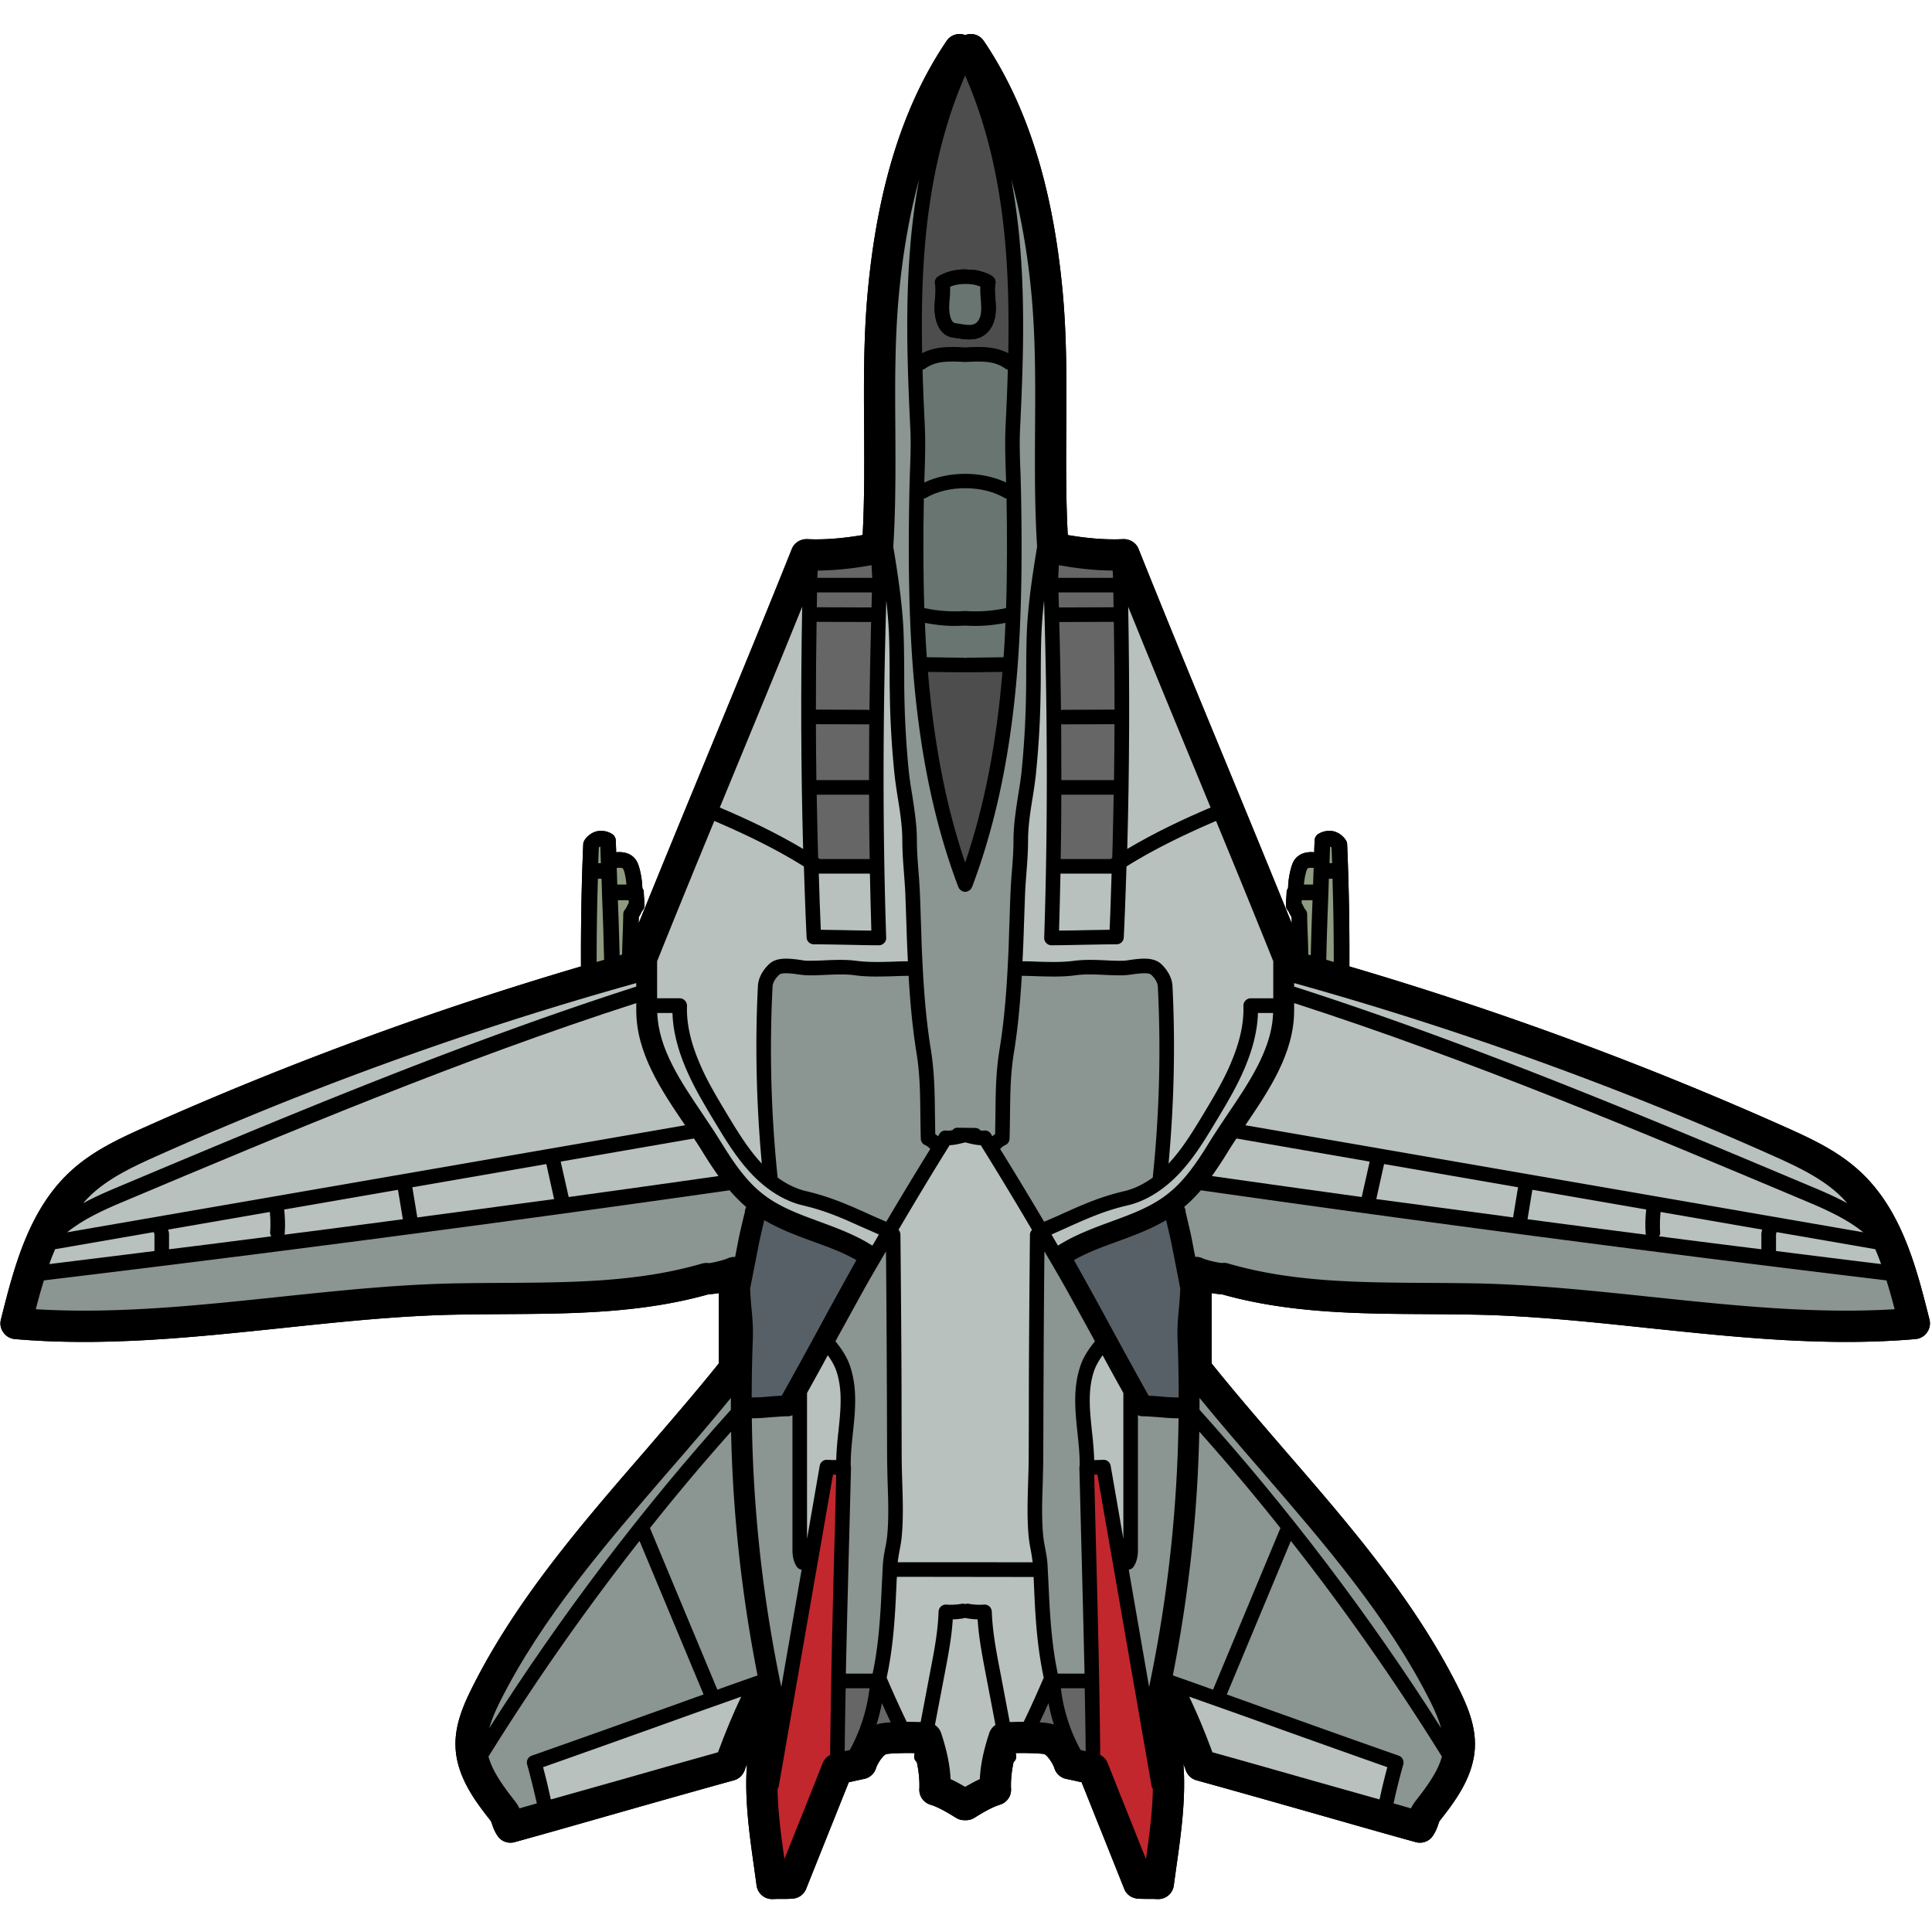 <?xml version="1.0" encoding="UTF-8"?>
<svg data-bbox="0.082 6.607 374.521 362.007" height="500" viewBox="0 0 375 375" width="500" xmlns="http://www.w3.org/2000/svg" data-type="ugc">
    <g>
        <defs>
            <clipPath id="2c014044-35b6-43d2-bb4b-2d0fb5a9a52b">
                <path d="M0 6.328h375v362.25H0Zm0 0"/>
            </clipPath>
        </defs>
        <g clip-path="url(#2c014044-35b6-43d2-bb4b-2d0fb5a9a52b)">
            <path d="M360.79 227.16c-4.11-3.719-8.938-6.023-14.376-8.445-27.332-12.215-55.726-22.66-84.496-31.13a499.725 499.725 0 0 0-.438-23.718c0-.281-.109-.535-.246-.781-.609-.914-1.5-1.535-2.449-1.742a4.044 4.044 0 0 0-2.926.547 1.564 1.564 0 0 0-.695 1.234c-.023.766-.062 1.535-.074 2.3-.363-.034-.754-.058-1.156 0-.926.087-1.73.454-2.305 1.036-.586.586-.84 1.332-1.024 1.976a15.908 15.908 0 0 0-.585 3.95c-.172.242-.293.5-.293.804 0 .391-.036.793-.063 1.168-.035.453-.059.891-.07 1.356 0 .426.156.828.46 1.11.075.132.16.304.235.472.145.258.266.5.414.719 0 .402.012.816.035 1.246-4.425-10.946-8.996-22.012-13.445-32.813-5.414-13.125-11.023-26.703-16.3-39.902-.477-1.195-1.696-1.938-2.962-1.902-3.793.183-7.574-.254-10.777-.793-.367-6.79-.332-13.7-.293-20.391.059-8.836.133-17.965-.719-27.02-1.902-20.222-6.902-36.09-15.289-48.496a3.014 3.014 0 0 0-3.598-1.133c-1.292-.5-2.816-.074-3.62 1.133-8.387 12.407-13.387 28.274-15.286 48.496-.855 9.055-.781 18.184-.722 27.02.039 6.691.074 13.602-.29 20.39-3.207.54-7.011.977-10.777.794-1.293-.036-2.488.707-2.965 1.902-5.277 13.2-10.886 26.777-16.3 39.902-4.45 10.801-9.02 21.867-13.446 32.813.024-.43.035-.844.035-1.246.149-.22.27-.461.418-.72.07-.167.157-.339.23-.472a1.49 1.49 0 0 0 .462-1.11 25.577 25.577 0 0 0-.07-1.355c-.028-.375-.063-.777-.063-1.168 0-.304-.121-.562-.281-.804a16.488 16.488 0 0 0-.598-3.95c-.18-.644-.437-1.39-1.023-1.976-.57-.582-1.375-.95-2.305-1.035-.402-.059-.793-.035-1.156 0-.012-.766-.051-1.535-.075-2.301a1.564 1.564 0 0 0-.695-1.234 4.044 4.044 0 0 0-2.926-.547c-.949.207-1.84.828-2.449 1.742-.133.246-.246.5-.246.781-.34 7.86-.473 15.832-.437 23.719C84 196.055 55.605 206.5 28.273 218.715c-5.437 2.422-10.265 4.726-14.375 8.445-8.351 7.543-11.203 18.942-13.726 28.985a2.962 2.962 0 0 0 .488 2.484 3.02 3.02 0 0 0 2.195 1.281c17.336 1.512 34.805-.355 51.727-2.12 10.996-1.161 22.36-2.38 33.523-2.61 3.207-.063 6.45-.086 9.657-.11 13.129-.074 26.687-.16 39.77-3.851a16.41 16.41 0 0 0 1.988-.23v13.648c-4.586 5.718-9.547 11.433-14.313 16.98-12.352 14.246-25.117 29.008-33.602 46.02-1.78 3.558-3.402 7.449-3.18 11.64.305 5.79 4.009 10.555 6.727 14.028.172.207.207.332.356.757.183.56.437 1.317 1.047 2.243.707 1.097 2.062 1.597 3.328 1.254 7.11-1.961 14.215-4.008 21.336-6.032a3323.581 3323.581 0 0 1 21.25-5.984c.949-.258 1.695-.965 2.047-1.89.16-.45.316-.876.476-1.317-.523 6.777.477 13.726 1.375 20.113.16 1.192.332 2.363.488 3.531a3.036 3.036 0 0 0 3.012 2.633h.27c.5-.035 1.047-.035 1.61-.035.753.012 1.523 0 2.179-.062a3.034 3.034 0 0 0 2.55-1.899c1.438-3.597 2.95-7.387 4.45-11.14 1.304-3.22 2.57-6.438 3.828-9.543.242-.063.476-.098.742-.16.77-.184 1.54-.34 2.23-.489a3.035 3.035 0 0 0 2.305-2.082c.367-1.11 1.39-2.437 1.856-2.668.207-.125.875-.16 1.156-.172 1.5-.086 2.988-.133 4.46-.086.028.012.028.063.028.086l-.062.352c-.11.512.12 1.012.488 1.316.402 1.914.559 3.621.488 5.192a3.024 3.024 0 0 0 2.133 3.062c1.805.535 4.18 2.059 4.973 2.547.574.352 1.195.5 1.804.461.61.039 1.208-.11 1.782-.461.793-.488 3.168-2.012 4.972-2.547a3.024 3.024 0 0 0 2.133-3.062c-.07-1.57.086-3.278.488-5.192.368-.304.598-.804.489-1.316l-.063-.352c0-.023 0-.074.028-.086 1.472-.047 2.96 0 4.472.086.27.012.938.047 1.145.157.465.246 1.488 1.574 1.855 2.683a3.035 3.035 0 0 0 2.305 2.082c.695.149 1.46.305 2.23.488.266.063.5.098.743.16 1.257 3.106 2.523 6.325 3.828 9.544 1.5 3.753 3.011 7.543 4.449 11.14.402 1.059 1.39 1.79 2.55 1.899.657.062 1.427.062 2.18.062.563 0 1.11 0 1.61.035h.27a3.036 3.036 0 0 0 3.011-2.633c.156-1.168.328-2.34.488-3.53.903-6.387 1.899-13.337 1.375-20.114.16.441.317.867.477 1.316.355.926 1.098 1.633 2.047 1.891 7.086 1.96 14.168 3.973 21.25 5.984 7.12 2.024 14.226 4.07 21.336 6.032 1.265.343 2.62-.157 3.328-1.254.61-.926.863-1.684 1.047-2.243.148-.425.183-.55.355-.757 2.719-3.473 6.426-8.239 6.73-14.028.22-4.191-1.402-8.082-3.183-11.64-8.484-17.012-21.25-31.774-33.598-46.02-4.77-5.547-9.73-11.262-14.312-16.98v-13.649c.707.121 1.398.207 1.984.23 13.082 3.692 26.64 3.778 39.77 3.852 3.207.024 6.449.047 9.656.11 11.164.23 22.527 1.449 33.523 2.61 16.922 1.765 34.395 3.632 51.715 2.12a3.022 3.022 0 0 0 2.207-1.281 3.004 3.004 0 0 0 .489-2.484c-2.524-10.043-5.375-21.442-13.727-28.985" fill="#000000"/>
            <path d="M29.98 242.82v-3.289c-.027-.023-.074-.207-.136-.379l-19.14 3.317c-.403.937-.79 1.886-1.134 2.886a5815.31 5815.31 0 0 0 20.41-2.535Zm22.454-3.656a23.48 23.48 0 0 0-.059-3.922l-19.738 3.422c.11.344.172.649.172.867v2.95c6.605-.805 13.214-1.657 19.847-2.512-.136-.23-.246-.5-.222-.805Zm25.761-2.512-.949-5.714-22.078 3.828c.156 1.535.219 3.082.098 4.617 0 .11-.04.183-.063.27 7.668-.989 15.324-1.962 22.992-3Zm29.356-3.91-1.512-6.8-26.004 4.507.965 5.852c8.863-1.184 17.715-2.363 26.55-3.559Zm9.082-65.207a177.129 177.129 0 0 1-.11-3.219c-.07.028-.195.075-.293.184-.058 1.012-.058 2.023-.109 3.035Zm-.828 19.184c.476-.145.965-.293 1.453-.426-.086-4.23-.246-8.52-.403-12.652-.039-1.036-.062-2.07-.097-3.082h-.707a506.682 506.682 0 0 0-.246 16.16Zm4.011-15.028h1.782a13.944 13.944 0 0 0-.414-2.437c-.051-.121-.172-.547-.282-.672-.05-.035-.183-.121-.453-.144a5.63 5.63 0 0 0-.742.023c.035 1.074.074 2.156.11 3.23Zm2.23 3.559c-.01-.184-.01-.34-.034-.523h-2.086c.148 3.523.258 7.117.344 10.687.156-.035.328-.098.484-.133.012-1.097.039-2.207.086-3.316.062-1.524.11-3.008.137-4.485 0-.414.156-.792.46-1.07.063-.125.149-.305.247-.465.12-.242.218-.488.363-.695Zm1.454 16.246v-.68a667.336 667.336 0 0 0-92.754 33.43c-4.96 2.207-9.324 4.29-12.789 7.422a26.947 26.947 0 0 0-1.84 1.879c2.11-1.133 4.317-2.121 6.535-3.047 32.672-13.75 66.465-27.96 100.848-39.004ZM13.035 239.187l119.938-20.777c-4.66-6.875-9.473-13.992-9.473-22.293v-1.414c-33.941 10.945-67.348 24.973-99.676 38.586-3.902 1.633-7.804 3.45-10.789 5.899Zm123.531 89.708-12.433-29.801a464.407 464.407 0 0 0-29.32 41.855c.769 2.84 2.765 5.63 5.12 8.63.403.523.684.983.891 1.425 1.11-.317 2.242-.649 3.375-.965-.574-2.535-1.183-5.059-1.879-7.543a1.404 1.404 0 0 1 .88-1.719 3638.416 3638.416 0 0 0 22.405-7.96c3.649-1.29 7.282-2.606 10.961-3.922Zm2.891-100.625a81.397 81.397 0 0 1-2.828-4.266 72.614 72.614 0 0 0-1.938-3.024l-25.859 4.485 1.547 6.875c9.707-1.34 19.41-2.695 29.078-4.07Zm-.098 111.847c1.512-4.094 3.024-7.687 4.512-10.797-5.828 2.059-11.594 4.094-17.312 6.168-6.996 2.496-13.996 5.008-21.153 7.52.563 2.07 1.063 4.156 1.512 6.265 4.219-1.195 8.414-2.367 12.629-3.558 6.61-1.88 13.219-3.77 19.812-5.598Zm2.5-66.484v-2.293c-3.964 4.84-8.058 9.605-12.093 14.238-12.082 13.992-24.578 28.434-32.746 44.766-.926 1.84-1.622 3.523-2.063 5.094 13.887-21.829 29.613-42.586 46.902-61.805Zm-2.62 54.336c2.581-.942 5.167-1.844 7.8-2.77-3.07-15.613-4.816-31.433-5.133-47.324a426.19 426.19 0 0 0-15.75 18.719Zm5.35-92.766c0-.34.11-.644.243-.926a31.536 31.536 0 0 1-3.219-3.242 6110.316 6110.316 0 0 1-133.09 17.488 108.885 108.885 0 0 0-1.574 5.598c15.606.95 31.54-.746 46.985-2.367 11.12-1.168 22.629-2.399 34.027-2.645 3.254-.058 6.512-.086 9.766-.097 13.457-.086 26.175-.157 38.574-3.766a3.076 3.076 0 0 1 1.277-.074c.563 0 3.012-.61 3.633-.914a3.076 3.076 0 0 1 1.476-.278l.208-1.074c.242-1.207.488-2.582.683-3.437.305-1.375.668-2.887 1.012-4.266Zm11.302-70.422c-.438-15.664-.477-31.41-.184-47.023-4.18 10.36-8.508 20.805-12.715 31.02-1.074 2.62-2.183 5.288-3.281 7.96 5.207 2.215 10.828 4.848 16.18 8.043Zm-4.243 162.66 3.95-22.765c-.328-.063-.657-.196-.88-.5-.741-1.012-.902-2.328-.902-3.242V274.68a1.97 1.97 0 0 1-.902.218c-.996 0-2.094.114-3.254.184-1.183.11-2.402.207-3.57.207-.063 0-.098-.023-.16-.035a269.216 269.216 0 0 0 5.718 52.187Zm7.524-70.043a878.03 878.03 0 0 1 7.058-12.808c-2.585-1.488-5.437-2.535-8.449-3.621-3.183-1.172-6.437-2.364-9.426-4.145a150.34 150.34 0 0 0-.828 3.535c-.183.805-.425 2.145-.66 3.29l-1.265 6.449a58.19 58.19 0 0 0 .27 3.914c.179 1.875.362 3.812.23 6.543-.133 3.57-.196 7.156-.196 10.726.063 0 .098-.039.184-.039 1.012 0 2.11-.07 3.254-.18.793-.062 1.574-.125 2.39-.16 2.524-4.484 5.008-9.054 7.438-13.504Zm3.133 28.946c0-.035-.028-.086-.028-.121h-.597l-10.52 60.476c-.035.207-.144.39-.242.563.082 4.449.695 9.043 1.34 13.566 1.012-2.5 2.023-5.047 3.047-7.621 1.5-3.715 2.976-7.457 4.39-11.016a3.052 3.052 0 0 1 1.438-1.562c.144-14.711.523-29.543.914-43.95Zm.425-8.41c.426-4.106.852-7.957-.343-11.676-.387-1.192-1.035-2.266-1.719-3.203-1.316 2.449-2.668 4.875-4.023 7.324v28.3l2.464-14.175a1.402 1.402 0 0 1 1.5-1.156c.461.023.926.047 1.414.047h.282c.058-1.817.218-3.657.425-5.461Zm5.95-126.512c0-3.594.011-7.203.035-10.871-.11.012-.207.047-.305.047l-9.863-.036c-.059 0-.133-.011-.18-.011.012 3.62.047 7.226.094 10.87Zm.097 176.266h-4.632c-.086 4.082-.149 8.14-.184 12.199.086 0 .133-.024.207-.035.258-.063.523-.122.781-.184a33.058 33.058 0 0 0 3.828-11.98Zm-9.632-160.946h9.667a599.31 599.31 0 0 1-.12-12.492h-10.169c.075 4.11.16 8.191.282 12.285.12.063.218.121.34.207Zm9.984 13.883c-.11-3.633-.195-7.336-.277-11.055h-9.926c.12 3.645.219 7.278.39 10.899 1.645.023 3.329.058 4.985.082 1.625.039 3.246.074 4.828.074Zm-.047-59.89-10.582-.04a994.724 994.724 0 0 0-.133 17.078c.047 0 .121-.039.18-.039h.012l9.851.04c.121 0 .219.046.344.081.059-5.593.18-11.296.328-17.12Zm.074-2.829c.035-.976.059-1.937.082-2.914h-10.652c-.027.95-.027 1.926-.04 2.875Zm.145-5.742a53.648 53.648 0 0 0-.11-1.937c0-.157-.011-.34-.011-.524-3.075.547-6.68 1.024-10.473 1.047 0 .316-.023.672-.05.977v.437Zm.035 129.61c.43-.731.832-1.438 1.258-2.157-1.172-.512-2.281-1.012-3.352-1.476-3.804-1.72-7.086-3.18-11.387-4.168-3.648-.852-7.218-3.098-10.316-6.473-2.707-2.95-4.766-6.336-6.754-9.64-2.035-3.376-4.144-6.876-5.715-10.614-1.625-3.851-2.453-7.351-2.55-10.629h-2.938c.207 6.871 4.535 13.32 8.754 19.547 1.254 1.879 2.57 3.816 3.742 5.742 2.598 4.219 4.961 7.531 8.121 9.957 3.145 2.438 6.95 3.828 10.973 5.301 3.437 1.258 6.973 2.586 10.164 4.61Zm2.855 56.453c.34-3.325.22-6.934.098-10.383-.039-1.742-.098-3.461-.098-5.145-.027-5.226-.027-10.469-.062-15.695a4214.01 4214.01 0 0 0-.156-24.121c-1.38 2.351-2.758 4.691-4.086 7.054-1.754 3.16-3.473 6.305-5.18 9.399-.184.328-.367.695-.55 1.012 1.073 1.316 2.269 2.972 2.913 5.035 1.38 4.289.914 8.629.465 12.855-.222 2.086-.414 4.059-.414 6.024v.183c.035.145.07.305.059.461l-.305 11.824c-.242 9.239-.488 18.684-.695 28.118h5.195c.973-4.547 1.352-9.153 1.61-13.48.07-1.352.132-2.708.195-4.06.058-1.171.12-2.351.18-3.523.062-1.168.269-2.254.464-3.312.149-.723.281-1.477.367-2.246Zm.489 36.09h.218c-.55-1.18-1.136-2.415-1.718-3.743a33.523 33.523 0 0 1-1.051 4.145c.89-.266 1.781-.364 2.55-.403Zm3.535-147.731c-.04-1.024-.098-2.059-.137-3.059-.07-1.609-.11-3.207-.168-4.777-.062-1.816-.125-3.656-.195-5.473-.063-1.343-.172-2.695-.27-4.047-.16-2-.304-4.085-.304-6.132 0-2.68-.438-5.555-.891-8.301-.281-1.777-.559-3.64-.719-5.434a176.49 176.49 0 0 1-.816-14.761c-.035-1.375-.035-2.73-.035-4.082-.028-2.973-.028-6.02-.211-8.997a92.458 92.458 0 0 0-.438-4.933c-.695 23.45-.707 44.898-.023 65.414.023.39-.121.766-.403 1.035a1.38 1.38 0 0 1-1.011.438c-2.086 0-4.207-.059-6.328-.098-2.121-.035-4.23-.086-6.29-.086-.769 0-1.39-.582-1.413-1.352-.223-4.57-.38-9.175-.528-13.761-5.68-3.559-11.789-6.434-17.383-8.836a2960.453 2960.453 0 0 0-11.105 27.23v7.192h4.387c.379 0 .746.168 1.011.449.27.281.403.644.403 1.023-.121 3.305.648 6.875 2.355 10.922 1.461 3.559 3.535 6.945 5.508 10.25 1.926 3.168 3.902 6.445 6.414 9.188.074.086.16.172.242.246-1.047-11.434-1.34-23.035-.754-34.504.086-1.488.903-3.035 2.23-4.266 1.512-1.355 3.938-1.023 5.903-.77.547.087 1.035.173 1.438.173a58.194 58.194 0 0 0 3.597-.086c1.985-.086 4.02-.16 6.07.12 2.22.282 4.645.22 7.008.15a52.963 52.963 0 0 1 2.856-.075Zm4.351 36.43c-.328-.34-.671-.621-.941-.73a1.398 1.398 0 0 1-.898-1.27c-.051-1.657-.063-3.243-.086-4.778-.04-4.082-.086-7.933-.793-12.164-.782-4.887-1.207-9.847-1.489-14.672-.949.024-1.925.036-2.914.082-2.46.063-5.011.16-7.46-.18-1.805-.245-3.645-.171-5.583-.085-1.27.058-2.523.12-3.804.086a19.239 19.239 0 0 1-1.73-.184c-1.075-.148-3.087-.426-3.598.059-.793.707-1.282 1.574-1.317 2.304a240.015 240.015 0 0 0 .988 37.09c1.793 1.293 3.68 2.207 5.559 2.633 4.57 1.07 8.133 2.645 11.887 4.34a132.87 132.87 0 0 0 3.558 1.558c.028.024.051.036.063.06a813.6 813.6 0 0 1 8.558-14.15Zm12.653 111.8-1.903-9.968c-.644-3.414-1.34-6.95-1.558-10.532a12.967 12.967 0 0 1-2.266-.242c-.05 0-.097-.039-.16-.062-.035.023-.086.062-.133.062-.758.145-1.5.23-2.27.242-.218 3.582-.913 7.118-1.558 10.532l-1.902 9.968c.547.368.972.891 1.195 1.536 1.11 3.351 1.719 6.265 1.84 8.972 1.012.45 1.96 1 2.828 1.5.89-.5 1.84-1.05 2.852-1.5.12-2.707.73-5.62 1.843-8.972a3.013 3.013 0 0 1 1.192-1.536Zm1.355-204.394-6.937.074h-.012c-.11 0-.184-.035-.293-.062-.086.027-.16.062-.27.062h-.011l-6.938-.074c1.16 13.969 3.524 26.133 7.219 37.004 3.719-10.871 6.082-23.035 7.242-37.004Zm.219-2.852c.172-2.23.281-4.449.367-6.668-1.879.356-3.805.586-5.719.586-.707 0-1.402-.023-2.109-.062-.684.039-1.379.062-2.086.062-1.914 0-3.84-.23-5.715-.586.082 2.22.192 4.438.364 6.668l7.195.098c.082 0 .156.035.242.062.11-.027.184-.062.27-.062Zm.828-55.808c-.184-.051-.34-.098-.5-.219-.89-.672-2.059-1.121-3.473-1.281-1.378-.157-2.855-.086-4.253 0h-.098c-1.402-.086-2.879-.157-4.258 0-1.414.16-2.582.61-3.473 1.281-.16.121-.316.168-.5.219.098 3.898.282 7.652.438 10.968.16 3.317.05 6.618-.07 9.786 0 .39-.028.757-.028 1.136 4.754-2.242 11.121-2.242 15.875 0 0-.379-.023-.746-.023-1.136-.125-3.168-.235-6.47-.074-9.786.156-3.316.34-7.07.437-10.968Zm-.34 46.265c.242-7.593.196-14.82.098-20.746v-.496c-.121-.039-.219-.062-.316-.097-4.329-2.575-11.11-2.575-15.438 0-.094.035-.191.035-.316.07v.523c-.098 5.926-.145 13.153.097 20.746 2.586.575 5.242.743 7.864.575h.148c2.621.168 5.277 0 7.863-.575Zm.438-50.836c.11-6.656-.035-12.53-.438-17.953-.988-13.336-3.62-24.695-7.949-34.578-4.305 9.883-6.937 21.242-7.926 34.578-.402 5.422-.547 11.297-.437 17.953 0 .461.011.914.011 1.375 1.075-.57 2.329-.949 3.743-1.109 1.586-.18 3.12-.098 4.609-.023 1.512-.075 3.047-.157 4.633.023 1.414.16 2.668.54 3.742 1.11 0-.462.012-.915.012-1.376ZM174.25 303.227l26.188.011a40.027 40.027 0 0 0-.34-2.242 26.788 26.788 0 0 1-.403-2.465c-.367-3.531-.246-7.238-.136-10.797.05-1.695.109-3.363.109-5.035.027-5.226.027-10.469.039-15.695.035-9.117.121-18.234.207-27.352 0-.367.156-.683.402-.914a759.592 759.592 0 0 0-9.949-16.453c-.988-.039-1.96-.281-2.914-.523 0 0-.012-.016-.035-.016h-.148c-.024 0-.024.016-.036.016-.949.242-1.937.484-2.914.523-3.375 5.399-6.668 10.895-9.922 16.418.22.242.375.582.375.95.086 9.117.172 18.234.207 27.35.016 5.227.016 10.47.04 15.696 0 1.672.058 3.34.109 5.035.11 3.559.23 7.266-.133 10.797-.098.832-.234 1.66-.402 2.465-.137.766-.258 1.5-.344 2.23Zm26.652-219.801c.059-8.692.121-17.672-.707-26.426-.77-8.14-2.086-15.477-3.902-22.168a130.56 130.56 0 0 1 1.805 14.188c.414 5.52.558 11.468.46 18.218-.085 5.547-.328 11.008-.546 15.637-.172 3.195-.035 6.266.086 9.547.035 1.594.097 3.215.109 4.8.145 8.716.184 20.184-.648 31.555-1.23 16.66-4.145 30.871-8.887 43.403 0 0-.024 0-.024.023-.023.074-.085.16-.12.242a.558.558 0 0 1-.137.16.721.721 0 0 1-.168.16.59.59 0 0 1-.258.157c-.047.023-.074.062-.11.086h-.058a.877.877 0 0 1-.402.086h-.098a.856.856 0 0 1-.402-.086h-.063c-.035-.024-.062-.063-.11-.086a.59.59 0 0 1-.257-.156.721.721 0 0 1-.168-.16.558.558 0 0 1-.137-.16c-.035-.083-.097-.169-.12-.243 0-.023-.024-.023-.024-.023-4.743-12.532-7.657-26.743-8.887-43.403-.832-11.394-.793-22.84-.649-31.554.012-1.586.075-3.207.11-4.801.125-3.281.258-6.352.086-9.547-.219-4.629-.461-10.09-.547-15.637-.098-6.75.047-12.699.46-18.218.368-5 .977-9.704 1.806-14.188-1.817 6.691-3.133 14.027-3.899 22.168-.832 8.754-.77 17.734-.707 26.426.035 7.41.082 15.101-.402 22.695.828 4.996 1.61 10.102 1.925 15.223.168 3.07.168 6.164.196 9.152 0 1.363 0 2.719.023 4.07.074 4.801.34 9.704.805 14.528.156 1.719.437 3.523.73 5.254.438 2.875.903 5.851.903 8.75 0 1.953.144 3.96.304 5.914.11 1.386.207 2.765.27 4.156.086 1.828.133 3.64.195 5.484.059 1.57.11 3.168.157 4.766.27 6.484.66 13.441 1.77 20.195.706 4.45.765 8.41.804 12.59.023 1.277.047 2.57.058 3.926.207.121.368.266.551.426.086-.16.184-.305.266-.465a1.35 1.35 0 0 1 1.367-.645c.355.035.758 0 1.156-.074.258-.316.649-.523 1.074-.476l3.352.039c.43 0 .793.207 1.05.511.22.012.427.012.634 0a1.347 1.347 0 0 1 1.367.645c.082.16.18.305.265.465.184-.16.344-.305.551-.426.012-1.356.035-2.649.059-3.926.039-4.18.074-8.14.804-12.59 1.11-6.754 1.5-13.71 1.77-20.195.047-1.598.098-3.195.156-4.766.063-1.843.113-3.656.196-5.484.062-1.39.16-2.77.27-4.156.16-1.953.304-3.961.304-5.914 0-2.899.465-5.875.902-8.75.293-1.73.574-3.536.73-5.254.465-4.824.735-9.727.805-14.528.028-1.351.028-2.707.028-4.07.023-2.988.023-6.082.191-9.152.32-5.121 1.098-10.227 1.93-15.223-.489-7.594-.442-15.285-.403-22.695Zm1.657 242.273c0-.023.023-.023.035-.035-1.047-4.816-1.473-9.629-1.719-14.137-.07-1.355-.133-2.718-.195-4.086-.024-.46-.035-.902-.059-1.351l-26.527-.035c-.051.46-.063.925-.086 1.386-.063 1.368-.121 2.73-.196 4.086-.246 4.508-.671 9.32-1.718 14.137l.035.035a205.068 205.068 0 0 0 3.863 8.508c.918-.012 1.805.023 2.707.04l1.88-9.923c.73-3.754 1.476-7.656 1.597-11.496a1.5 1.5 0 0 1 .46-1.012 1.435 1.435 0 0 1 1.063-.363c.988.074 2 .012 2.988-.16.22-.047.438 0 .668.05.208-.05.426-.097.649-.05.984.172 1.996.234 2.984.16.39-.023.77.098 1.063.363.281.258.437.625.46 1.012.126 3.84.868 7.742 1.598 11.496l1.88 9.922c.902-.016 1.792-.05 2.706-.039 1.196-2.46 2.45-5.215 3.864-8.508Zm2 9.02a33.523 33.523 0 0 1-1.051-4.145c-.582 1.328-1.168 2.563-1.719 3.742h.223c.765.04 1.656.137 2.547.403Zm6.168 5.168a984.055 984.055 0 0 0-.184-12.2h-4.633a33.058 33.058 0 0 0 3.828 11.981c.258.062.524.121.782.184.074.011.12.035.207.035Zm1.804-79.54c-.183-.316-.367-.683-.547-1.011-1.707-3.094-3.425-6.238-5.183-9.399-1.328-2.363-2.707-4.703-4.082-7.054a3817.43 3817.43 0 0 0-.16 24.12c-.036 5.227-.036 10.47-.063 15.696 0 1.684-.059 3.403-.098 5.145-.12 3.449-.242 7.058.098 10.383.086.77.223 1.523.367 2.246.196 1.058.403 2.144.465 3.312l.18 3.524c.062 1.351.125 2.707.195 4.058.258 4.328.637 8.934 1.61 13.48h5.195c-.207-9.433-.453-18.878-.696-28.117l-.304-11.824a1.4 1.4 0 0 1 .062-.46v-.184c0-1.965-.195-3.938-.418-6.024-.449-4.226-.914-8.566.465-12.855.645-2.063 1.84-3.719 2.914-5.035Zm3.23-90.777h-9.921c-.086 3.72-.172 7.422-.281 11.055a202.4 202.4 0 0 0 4.828-.074c1.656-.024 3.34-.059 4.984-.082.172-3.621.27-7.254.39-10.899Zm.27-57.406v-.426a11.37 11.37 0 0 1-.05-.988c-3.79-.023-7.399-.5-10.473-1.047 0 .184-.012.367-.012.524a53.648 53.648 0 0 0-.11 1.937Zm.11 5.703c-.012-.949-.012-1.926-.04-2.875H205.45c.024.977.047 1.938.086 2.914Zm.023 36.383h-10.168c0 4.207-.035 8.375-.121 12.492h9.668a2.64 2.64 0 0 1 .34-.207c.12-4.094.207-8.176.281-12.285Zm.16-16.477c0-5.691-.039-11.398-.137-17.078l-10.582.04c.149 5.824.27 11.527.333 17.12.12-.035.218-.082.34-.082l9.85-.039h.013c.058 0 .132.04.183.04Zm-.097 13.649c.046-3.645.082-7.25.097-10.871-.05 0-.125.012-.183.012l-9.864.035c-.097 0-.195-.036-.304-.047.023 3.668.035 7.277.035 10.87Zm1.816 147.258v-28.301c-1.356-2.45-2.707-4.875-4.023-7.324-.684.937-1.329 2.011-1.72 3.203-1.195 3.719-.769 7.57-.343 11.676.207 1.804.367 3.644.43 5.46h.277c.488 0 .953-.023 1.414-.046a1.4 1.4 0 0 1 1.5 1.156Zm5.727 48.582c-.094-.172-.208-.356-.243-.563l-10.52-60.476h-.597c0 .035-.023.086-.023.12l.254 10.337c.39 14.406.77 29.238.914 43.949.648.332 1.16.879 1.437 1.562 1.414 3.559 2.89 7.301 4.39 11.016 1.024 2.574 2.036 5.121 3.048 7.621.648-4.523 1.257-9.117 1.34-13.566Zm-.024-118.688a240.015 240.015 0 0 0 .988-37.09c-.035-.73-.523-1.597-1.316-2.304-.5-.485-2.523-.207-3.598-.059-.656.098-1.242.156-1.73.184-1.254.035-2.535-.028-3.805-.086-1.937-.086-3.777-.16-5.582.086-2.45.34-5 .242-7.46.18-.99-.048-1.966-.06-2.915-.083-.281 4.825-.707 9.786-1.488 14.672-.707 4.23-.754 8.082-.793 12.164-.024 1.535-.035 3.121-.098 4.778a1.37 1.37 0 0 1-.887 1.27c-.269.109-.609.39-.94.73a785.811 785.811 0 0 1 8.558 14.148c.011-.023.039-.035.062-.059a132.87 132.87 0 0 0 3.559-1.558c3.754-1.695 7.316-3.27 11.887-4.34 1.878-.426 3.765-1.34 5.558-2.633Zm5.012 46.68c-.063.012-.098.035-.16.035-1.168 0-2.387-.098-3.57-.207-1.16-.07-2.255-.184-3.255-.184-.304 0-.609-.07-.902-.218v26.254c0 .914-.16 2.23-.902 3.242-.219.304-.551.437-.88.5l3.95 22.765a269.216 269.216 0 0 0 5.719-52.187Zm.328-25.156-1.266-6.508c-.234-1.121-.476-2.438-.66-3.23a150.875 150.875 0 0 0-.828-3.536c-2.988 1.781-6.242 2.973-9.426 4.145-3.008 1.086-5.863 2.133-8.445 3.62a958.832 958.832 0 0 1 7.059 12.81c2.425 4.449 4.91 9.019 7.433 13.503.817.036 1.598.098 2.39.16 1.145.11 2.243.18 3.255.18.086 0 .125.04.183.04a280.1 280.1 0 0 0-.195-10.727c-.133-2.73.05-4.668.234-6.543.11-1.196.22-2.426.266-3.914Zm5.89-93.36c-1.097-2.672-2.206-5.34-3.28-7.96-4.208-10.215-8.536-20.66-12.716-31.02.293 15.613.254 31.36-.183 47.023 5.351-3.195 10.973-5.828 16.18-8.043Zm12.13 39.88h-2.938c-.098 3.277-.926 6.777-2.547 10.628-1.574 3.738-3.684 7.238-5.719 10.613-1.988 3.305-4.047 6.692-6.754 9.641-3.097 3.375-6.668 5.621-10.316 6.473-4.3.988-7.582 2.449-11.383 4.144a243.88 243.88 0 0 1-3.355 1.5c.426.719.828 1.426 1.258 2.156 3.191-2.023 6.726-3.351 10.168-4.609 4.023-1.473 7.824-2.863 10.968-5.3 3.16-2.427 5.524-5.739 8.121-9.958 1.172-1.926 2.489-3.863 3.743-5.742 4.218-6.226 8.546-12.676 8.753-19.547Zm.035-2.852v-7.192a2960.453 2960.453 0 0 0-11.106-27.23c-5.594 2.402-11.703 5.277-17.383 8.836-.148 4.586-.304 9.191-.527 13.761-.023.77-.645 1.352-1.414 1.352-2.059 0-4.168.05-6.29.086-2.12.039-4.241.098-6.327.098a1.38 1.38 0 0 1-1.012-.438 1.315 1.315 0 0 1-.402-1.035c.683-20.516.672-41.965-.024-65.414a96.71 96.71 0 0 0-.437 4.933c-.184 2.977-.184 6.024-.207 8.997 0 1.351 0 2.707-.04 4.082a174.84 174.84 0 0 1-.816 14.761c-.156 1.793-.437 3.657-.719 5.434-.453 2.746-.89 5.621-.89 8.3 0 2.048-.145 4.133-.305 6.133-.097 1.352-.207 2.704-.27 4.047a853.53 853.53 0 0 0-.19 5.473c-.063 1.57-.098 3.168-.173 4.777-.039 1-.097 2.036-.136 3.059.93 0 1.902.023 2.855.074 2.363.07 4.79.133 7.008-.148 2.05-.282 4.086-.207 6.074-.121 1.192.062 2.399.12 3.594.086.402 0 .89-.086 1.441-.172 1.961-.254 4.387-.586 5.899.77 1.328 1.23 2.144 2.777 2.23 4.265.586 11.469.293 23.07-.754 34.504a1.7 1.7 0 0 0 .243-.258c2.511-2.73 4.488-6.008 6.414-9.176 1.972-3.305 4.046-6.691 5.507-10.25 1.707-4.047 2.477-7.617 2.356-10.922 0-.379.133-.742.402-1.023.266-.281.633-.45 1.012-.45Zm-11.692 134.203 13.082-31.375a426.19 426.19 0 0 0-15.75-18.719c-.316 15.89-2.062 31.71-5.133 47.324 2.633.926 5.22 1.828 7.801 2.77Zm19.313-153.242h-2.086c-.024.183-.024.34-.035.523.144.207.242.453.367.695.097.16.18.34.242.465.305.278.465.656.465 1.07.023 1.477.07 2.961.133 4.485.047 1.11.074 2.219.086 3.316.156.035.328.098.488.133.082-3.57.195-7.164.34-10.687Zm.11-3.036c.034-1.074.073-2.156.108-3.23-.28-.024-.546-.035-.742-.024-.27.024-.402.11-.453.145-.11.125-.23.55-.277.672-.223.805-.344 1.61-.418 2.437Zm3.183-4.156h.511c-.05-1.012-.05-2.023-.109-3.035-.098-.11-.223-.156-.293-.184a177.129 177.129 0 0 1-.11 3.22Zm-.625 18.758c.488.133.976.281 1.453.426 0-5.387-.074-10.774-.246-16.16h-.707c-.035 1.035-.059 2.07-.098 3.093-.156 4.145-.316 8.41-.402 12.641Zm6.879 46.047 1.546-6.875-25.859-4.485a72.614 72.614 0 0 0-1.937 3.024 81.397 81.397 0 0 1-2.829 4.266c9.668 1.375 19.372 2.73 29.079 4.07Zm3.46 116.933c.454-2.109.95-4.195 1.512-6.265-7.156-2.512-14.152-5.024-21.152-7.52a2165.746 2165.746 0 0 0-17.313-6.168c1.489 3.11 3 6.703 4.512 10.797 6.598 1.828 13.203 3.719 19.813 5.598 4.218 1.191 8.41 2.363 12.629 3.558Zm6.985.305c2.355-3 4.355-5.789 5.121-8.629a464.407 464.407 0 0 0-29.32-41.855l-12.434 29.8c3.68 1.317 7.313 2.633 10.961 3.922a3609.266 3609.266 0 0 0 22.406 7.961 1.404 1.404 0 0 1 .88 1.72 128.89 128.89 0 0 0-1.88 7.542c1.133.316 2.27.649 3.38.965.206-.442.484-.902.886-1.426Zm4.976-14.14c-.44-1.57-1.136-3.254-2.062-5.094-8.168-16.332-20.664-30.774-32.746-44.766-4.035-4.633-8.129-9.398-12.094-14.238v2.293c17.29 19.219 33.016 39.976 46.902 61.805Zm13.957-99.137.965-5.852-26.004-4.508-1.511 6.801c8.836 1.196 17.687 2.375 26.55 3.559Zm25.836-1.535-22.093-3.828-.938 5.714c7.668 1.04 15.324 2.012 22.992 3-.023-.086-.058-.16-.058-.27-.125-1.534-.063-3.081.097-4.616Zm22.516 3.898-19.726-3.422a26.83 26.83 0 0 0-.086 3.922c.05.305-.059.574-.196.805 6.633.855 13.242 1.707 19.848 2.511v-2.949c0-.219.062-.523.16-.867Zm16.52-5.117a24.393 24.393 0 0 0-1.829-1.879c-3.464-3.133-7.828-5.215-12.777-7.422a668.161 668.161 0 0 0-92.762-33.43v.68c34.38 11.043 68.172 25.254 100.844 39.004 2.219.926 4.426 1.914 6.524 3.047Zm-116.84-15.137 119.937 20.778c-2.988-2.45-6.89-4.266-10.789-5.899-32.332-13.613-65.738-27.64-99.676-38.586v1.414c0 8.301-4.816 15.418-9.472 22.293Zm103.004 24.41c6.8.856 13.605 1.707 20.394 2.535-.34-1-.73-1.949-1.133-2.886l-19.14-3.317a2.7 2.7 0 0 0-.121.438Zm23.027 11.301a122.304 122.304 0 0 0-1.586-5.598 6113.482 6113.482 0 0 1-133.09-17.488 27.228 27.228 0 0 1-3.219 3.219c.157.281.27.61.27.95.316 1.378.68 2.89.984 4.265.184.828.442 2.183.66 3.375l.231 1.11c.5-.024 1.012.085 1.477.304.62.304 2.984.867 3.753.89.426-.058.73-.023 1.16.098 12.4 3.61 25.114 3.68 38.57 3.766 3.259.011 6.513.039 9.767.097 11.398.246 22.906 1.477 34.027 2.645 15.445 1.621 31.379 3.316 46.996 2.367Zm6.766 2.024a3.001 3.001 0 0 1-.489 2.484 3.022 3.022 0 0 1-2.207 1.281c-17.32 1.512-34.793-.355-51.715-2.12-10.996-1.161-22.359-2.38-33.523-2.61-3.207-.063-6.45-.086-9.656-.11-13.13-.074-26.688-.16-39.77-3.851a15.998 15.998 0 0 1-1.984-.23v13.648c4.582 5.718 9.543 11.433 14.312 16.98 12.348 14.246 25.114 29.008 33.598 46.02 1.781 3.558 3.402 7.449 3.184 11.64-.305 5.79-4.012 10.555-6.73 14.028-.173.207-.208.332-.356.757-.184.56-.438 1.317-1.047 2.243-.707 1.097-2.063 1.597-3.328 1.254-7.11-1.961-14.215-4.008-21.336-6.032-7.082-2.011-14.164-4.023-21.25-5.972-.95-.27-1.692-.977-2.047-1.903-.16-.449-.317-.875-.477-1.316.524 6.777-.472 13.726-1.375 20.113-.16 1.192-.332 2.363-.488 3.531a3.036 3.036 0 0 1-3.012 2.633h-.27c-.5-.035-1.046-.035-1.609-.035-.754 0-1.523 0-2.18-.062-1.16-.11-2.148-.84-2.55-1.899-1.438-3.597-2.95-7.387-4.45-11.14-1.304-3.22-2.57-6.438-3.827-9.543-.243-.063-.477-.098-.743-.16-.77-.184-1.535-.34-2.23-.489a3.035 3.035 0 0 1-2.305-2.082c-.367-1.11-1.39-2.437-1.855-2.683-.207-.11-.875-.145-1.156-.157-1.489-.086-2.989-.133-4.461-.086-.028.012-.028.063-.028.086l.063.352c.11.512-.121 1.012-.489 1.316-.402 1.914-.558 3.621-.488 5.192a3.024 3.024 0 0 1-2.133 3.062c-1.804.535-4.18 2.059-4.972 2.547-.575.352-1.172.5-1.782.461a3.06 3.06 0 0 1-1.804-.461c-.793-.488-3.168-2.012-4.973-2.547a3.024 3.024 0 0 1-2.133-3.062c.07-1.57-.086-3.278-.488-5.192-.367-.304-.598-.804-.488-1.316l.062-.352c0-.023 0-.074-.027-.086-1.473-.047-2.973 0-4.461.086-.281.012-.95.047-1.156.172-.465.23-1.489 1.559-1.856 2.668a3.035 3.035 0 0 1-2.304 2.082c-.692.149-1.461.305-2.23.488-.267.063-.5.098-.743.16-1.258 3.106-2.524 6.325-3.828 9.544-1.5 3.753-3.012 7.543-4.45 11.14a3.034 3.034 0 0 1-2.55 1.899 20.58 20.58 0 0 1-2.18.062c-.562 0-1.11 0-1.61.035h-.269a3.036 3.036 0 0 1-3.012-2.633c-.156-1.168-.328-2.34-.488-3.53-.898-6.387-1.898-13.337-1.375-20.114-.16.441-.316.867-.476 1.316a3.099 3.099 0 0 1-2.047 1.903c-7.082 1.949-14.168 3.96-21.25 5.972-7.121 2.024-14.227 4.07-21.336 6.032-1.266.343-2.621-.157-3.328-1.254-.61-.926-.864-1.684-1.047-2.243-.149-.425-.184-.55-.356-.757-2.718-3.473-6.422-8.239-6.726-14.028-.223-4.191 1.398-8.082 3.18-11.64 8.484-17.012 21.25-31.774 33.601-46.02 4.766-5.547 9.727-11.262 14.313-16.98v-13.649c-.708.121-1.403.207-1.989.23-13.082 3.692-26.64 3.778-39.77 3.852-3.206.024-6.448.047-9.656.11-11.164.23-22.527 1.449-33.523 2.61-16.922 1.765-34.39 3.632-51.727 2.12a3.02 3.02 0 0 1-2.195-1.28 2.962 2.962 0 0 1-.488-2.484c2.523-10.043 5.375-21.442 13.726-28.985 4.11-3.719 8.938-6.023 14.375-8.445C55.605 206.5 84 196.055 112.77 187.585c-.036-7.886.097-15.847.437-23.718 0-.281.113-.535.246-.781.61-.914 1.5-1.535 2.45-1.742a4.044 4.044 0 0 1 2.925.547c.426.28.672.746.695 1.234.024.766.063 1.535.075 2.3.363-.034.754-.058 1.156 0 .93.087 1.734.454 2.305 1.036.586.586.843 1.332 1.023 1.976.367 1.293.55 2.61.598 3.95.16.242.28.5.28.804 0 .391.036.793.063 1.168.036.453.059.891.07 1.356 0 .426-.156.828-.46 1.11a4.74 4.74 0 0 0-.23.472c-.15.258-.27.5-.419.719 0 .402-.011.816-.035 1.246 4.426-10.946 8.996-22.012 13.446-32.813 5.414-13.125 11.023-26.703 16.3-39.902.477-1.195 1.672-1.938 2.965-1.902 3.766.183 7.57-.254 10.778-.793.363-6.79.328-13.7.289-20.391-.059-8.836-.133-17.965.722-27.02 1.899-20.222 6.899-36.09 15.285-48.496.805-1.207 2.328-1.633 3.621-1.133a3.014 3.014 0 0 1 3.598 1.133c8.387 12.407 13.387 28.274 15.29 48.496.85 9.055.777 18.184.718 27.02-.04 6.691-.074 13.602.293 20.39 3.203.54 6.984.977 10.777.794 1.266-.036 2.485.707 2.961 1.902 5.278 13.2 10.887 26.777 16.301 39.902 4.45 10.801 9.02 21.867 13.445 32.813a22.86 22.86 0 0 1-.035-1.246c-.148-.22-.27-.461-.414-.72a5.931 5.931 0 0 0-.234-.472 1.491 1.491 0 0 1-.461-1.11c.011-.464.035-.901.07-1.355.027-.375.063-.777.063-1.168 0-.304.12-.562.28-.804a16.56 16.56 0 0 1 .598-3.95c.184-.644.438-1.39 1.024-1.976.574-.582 1.379-.95 2.305-1.035.402-.059.793-.035 1.156 0 .012-.766.05-1.535.074-2.301.024-.488.27-.953.695-1.234a4.044 4.044 0 0 1 2.926-.547c.95.207 1.84.828 2.45 1.742.136.246.245.5.245.781.34 7.871.473 15.832.438 23.719 28.77 8.469 57.164 18.914 84.496 31.129 5.438 2.422 10.266 4.726 14.375 8.445 8.352 7.543 11.203 18.942 13.727 28.985" fill="#000000"/>
        </g>
        <path d="M366.164 248.523a122.304 122.304 0 0 1 1.586 5.598c-15.617.95-31.55-.746-46.996-2.367-11.121-1.168-22.629-2.399-34.027-2.645a677.714 677.714 0 0 0-9.766-.097c-13.457-.086-26.172-.157-38.57-3.766-.43-.121-.735-.156-1.16-.098-.77-.023-3.133-.585-3.754-.89a3.147 3.147 0 0 0-1.477-.305l-.23-1.11a111.187 111.187 0 0 0-.66-3.374c-.305-1.375-.669-2.887-.985-4.266 0-.34-.113-.668-.27-.95a27.228 27.228 0 0 0 3.22-3.218 6113.482 6113.482 0 0 0 133.09 17.488" fill="#8b9592"/>
        <path d="M365.117 245.355c-6.789-.828-13.594-1.68-20.394-2.535v-3.23c.011-.059.047-.242.12-.438l19.141 3.317a39.58 39.58 0 0 1 1.133 2.886" fill="#b8c1be"/>
        <path d="M361.656 239.188 241.72 218.41c4.656-6.875 9.472-13.992 9.472-22.293v-1.414c33.938 10.945 67.344 24.973 99.676 38.586 3.899 1.633 7.801 3.45 10.79 5.899" fill="#b8c1be"/>
        <path d="M356.73 231.668c.645.586 1.254 1.23 1.829 1.879-2.098-1.133-4.305-2.121-6.524-3.047-32.672-13.75-66.465-27.96-100.844-39.004v-.68a668.161 668.161 0 0 1 92.762 33.43c4.95 2.207 9.313 4.29 12.777 7.422" fill="#b8c1be"/>
        <path d="m322.313 235.242 19.726 3.422c-.098.344-.16.649-.16.867v2.95a2841.826 2841.826 0 0 1-19.848-2.512c.137-.23.246-.5.196-.805a26.83 26.83 0 0 1 .086-3.922" fill="#b8c1be"/>
        <path d="m297.43 230.938 22.093 3.828c-.16 1.535-.222 3.082-.097 4.617 0 .11.035.183.058.27-7.668-.989-15.324-1.962-22.992-3l.938-5.715" fill="#b8c1be"/>
        <path d="m294.652 230.45-.964 5.85c-8.864-1.183-17.715-2.363-26.551-3.558l1.511-6.8 26.004 4.507" fill="#b8c1be"/>
        <path d="M277.668 330.344c.926 1.84 1.621 3.523 2.062 5.094-13.886-21.829-29.613-42.586-46.902-61.805v-2.293c3.965 4.84 8.059 9.605 12.094 14.238 12.082 13.992 24.578 28.434 32.746 44.766" fill="#8b9592"/>
        <path d="M279.875 340.95c-.766 2.84-2.766 5.628-5.121 8.628-.402.524-.68.985-.887 1.426-1.11-.317-2.246-.649-3.379-.965a128.89 128.89 0 0 1 1.88-7.543 1.404 1.404 0 0 0-.88-1.719 3609.266 3609.266 0 0 1-22.406-7.96c-3.648-1.29-7.281-2.606-10.96-3.922l12.433-29.801a464.407 464.407 0 0 1 29.32 41.855" fill="#8b9592"/>
        <path d="M269.281 343.008a119.93 119.93 0 0 0-1.511 6.265c-4.22-1.195-8.41-2.367-12.63-3.558-6.609-1.88-13.214-3.77-19.812-5.598-1.512-4.094-3.023-7.687-4.512-10.797 5.829 2.059 11.594 4.094 17.313 6.168 7 2.496 13.996 5.008 21.152 7.52" fill="#b8c1be"/>
        <path d="m265.855 225.465-1.546 6.875c-9.707-1.34-19.41-2.695-29.079-4.07a81.397 81.397 0 0 0 2.829-4.266 72.614 72.614 0 0 1 1.937-3.024l25.86 4.485" fill="#b8c1be"/>
        <path d="M258.883 186.719a52.31 52.31 0 0 0-1.453-.426c.086-4.23.246-8.496.402-12.64.04-1.024.063-2.06.098-3.094h.707a506.26 506.26 0 0 1 .246 16.16" fill="#8f9b80"/>
        <path d="M258.566 167.535h-.511c.047-1.074.082-2.144.11-3.219.07.028.194.075.292.184.059 1.012.059 2.023.11 3.035" fill="#8f9b80"/>
        <path d="M254.98 168.46c-.035 1.075-.074 2.157-.109 3.231h-1.781c.074-.828.195-1.632.418-2.437.047-.121.168-.547.277-.672.05-.035.184-.121.453-.144.196-.012.461 0 .742.023" fill="#8f9b80"/>
        <path d="M252.676 174.727h2.086a595.907 595.907 0 0 0-.34 10.687c-.16-.035-.332-.098-.488-.133-.012-1.097-.04-2.207-.086-3.316-.063-1.524-.11-3.008-.133-4.485 0-.414-.16-.792-.465-1.07-.063-.125-.145-.305-.242-.465-.125-.242-.223-.488-.367-.695.011-.184.011-.34.035-.523" fill="#8f9b80"/>
        <path d="m248.531 296.594-13.082 31.375c-2.582-.942-5.168-1.844-7.8-2.77 3.07-15.613 4.816-31.433 5.132-47.324a426.19 426.19 0 0 1 15.75 18.719" fill="#8b9592"/>
        <path d="M247.14 186.574v7.192h-4.386c-.379 0-.746.168-1.012.449a1.46 1.46 0 0 0-.402 1.023c.12 3.305-.649 6.875-2.356 10.922-1.46 3.559-3.535 6.945-5.507 10.25-1.926 3.168-3.903 6.445-6.415 9.176a1.7 1.7 0 0 1-.242.258c1.047-11.434 1.34-23.035.754-34.504-.086-1.488-.902-3.035-2.23-4.266-1.512-1.355-3.938-1.023-5.899-.77-.55.087-1.039.173-1.441.173-1.195.035-2.402-.024-3.594-.086-1.988-.086-4.023-.16-6.074.12-2.219.282-4.645.22-7.008.15a54.234 54.234 0 0 0-2.855-.075c.039-1.024.097-2.059.136-3.059.075-1.609.11-3.207.172-4.777.059-1.816.121-3.656.192-5.473.062-1.343.172-2.695.27-4.047.16-2 .304-4.085.304-6.132 0-2.68.437-5.555.89-8.301.282-1.777.563-3.64.72-5.434.476-4.898.757-9.87.816-14.761.039-1.375.039-2.73.039-4.082.023-2.973.023-6.02.207-8.997a96.71 96.71 0 0 1 .437-4.933c.696 23.45.707 44.898.024 65.414-.024.39.12.766.402 1.035.27.281.621.438 1.012.438 2.086 0 4.207-.059 6.328-.098 2.121-.035 4.23-.086 6.289-.086.77 0 1.39-.582 1.414-1.352.223-4.57.379-9.175.527-13.761 5.68-3.559 11.79-6.434 17.383-8.836 3.742 9.058 7.485 18.21 11.106 27.23" fill="#b8c1be"/>
        <path d="M244.168 196.617h2.937c-.207 6.871-4.535 13.32-8.753 19.547-1.254 1.879-2.57 3.816-3.743 5.742-2.597 4.219-4.96 7.531-8.12 9.957-3.145 2.438-6.946 3.828-10.97 5.301-3.44 1.258-6.976 2.586-10.167 4.61-.43-.731-.832-1.438-1.258-2.157a243.88 243.88 0 0 0 3.355-1.5c3.801-1.695 7.082-3.156 11.383-4.144 3.648-.852 7.219-3.098 10.316-6.473 2.707-2.95 4.766-6.336 6.754-9.64 2.036-3.376 4.145-6.876 5.72-10.614 1.62-3.851 2.448-7.351 2.546-10.629" fill="#b8c1be"/>
        <path d="M231.695 148.777c1.075 2.621 2.184 5.29 3.282 7.961-5.207 2.215-10.829 4.848-16.18 8.043.437-15.664.476-31.41.183-47.023 4.18 10.36 8.508 20.805 12.715 31.02" fill="#b8c1be"/>
        <path d="m227.82 243.59 1.266 6.508a61.895 61.895 0 0 1-.266 3.914c-.183 1.875-.367 3.812-.234 6.543.137 3.57.195 7.156.195 10.726-.058 0-.097-.039-.183-.039-1.012 0-2.11-.07-3.254-.18-.793-.062-1.574-.125-2.39-.16-2.524-4.484-5.009-9.054-7.434-13.504a958.832 958.832 0 0 0-7.06-12.808c2.583-1.488 5.438-2.535 8.446-3.621 3.184-1.172 6.438-2.364 9.426-4.145.293 1.172.574 2.403.828 3.535.184.793.426 2.11.66 3.23" fill="#586067"/>
        <path d="M228.598 275.29c.062 0 .097-.024.16-.036a269.216 269.216 0 0 1-5.719 52.187l-3.95-22.765c.329-.063.661-.196.88-.5.742-1.012.902-2.328.902-3.242V274.68c.293.148.598.218.902.218 1 0 2.094.114 3.254.184 1.184.11 2.403.207 3.57.207" fill="#8b9592"/>
        <path d="M224.734 191.484a240.015 240.015 0 0 1-.988 37.09c-1.793 1.293-3.68 2.207-5.559 2.633-4.57 1.07-8.132 2.645-11.886 4.34a132.87 132.87 0 0 1-3.559 1.558c-.023.024-.05.036-.062.06a785.811 785.811 0 0 0-8.559-14.15c.332-.34.672-.62.941-.73a1.37 1.37 0 0 0 .887-1.27c.063-1.656.074-3.242.098-4.777.039-4.082.086-7.933.793-12.164.781-4.887 1.207-9.847 1.488-14.672.95.024 1.926.036 2.914.082 2.461.063 5.012.16 7.461-.18 1.805-.245 3.645-.171 5.582-.085 1.27.058 2.55.12 3.805.086a19.239 19.239 0 0 0 1.73-.184c1.075-.148 3.098-.426 3.598.059.793.707 1.281 1.574 1.316 2.304" fill="#8b9592"/>
        <path d="M223.527 346.7c.036.206.149.39.243.562-.083 4.449-.692 9.043-1.34 13.566-1.012-2.5-2.024-5.047-3.047-7.621-1.5-3.715-2.977-7.457-4.39-11.016a3.036 3.036 0 0 0-1.438-1.562c-.145-14.711-.524-29.543-.914-43.95l-.254-10.335c0-.035.023-.086.023-.121h.598l10.52 60.476" fill="#c1272d"/>
        <path d="M218.043 270.379v28.3l-2.465-14.175a1.4 1.4 0 0 0-1.5-1.156c-.46.023-.926.047-1.414.047h-.277a69.005 69.005 0 0 0-.43-5.461c-.426-4.106-.852-7.957.344-11.676.39-1.192 1.035-2.266 1.719-3.203 1.316 2.449 2.667 4.875 4.023 7.324" fill="#b8c1be"/>
        <path d="M216.324 140.55c-.015 3.622-.05 7.227-.097 10.872h-10.22c0-3.594-.01-7.203-.034-10.871.109.012.207.047.304.047l9.864-.036c.058 0 .132-.011.183-.011" fill="#666666"/>
        <path d="M216.188 120.695c.097 5.68.136 11.387.136 17.078-.05 0-.125-.039-.183-.039h-.012l-9.852.04c-.12 0-.218.046-.34.081a1199.95 1199.95 0 0 0-.332-17.12l10.583-.04" fill="#666666"/>
        <path d="M205.996 154.25h10.168c-.074 4.11-.16 8.191-.281 12.285a2.64 2.64 0 0 0-.34.207h-9.668c.086-4.117.121-8.285.121-12.492" fill="#666666"/>
        <path d="M216.102 114.992c.027.95.027 1.926.039 2.875l-10.606.04c-.039-.977-.062-1.938-.086-2.915h10.653" fill="#666666"/>
        <path d="M216.031 111.738v.426h-10.644c.023-.644.062-1.293.11-1.937 0-.157.01-.34.01-.524 3.075.547 6.684 1.024 10.473 1.047 0 .344.024.672.051.988" fill="#666666"/>
        <path d="M205.84 169.57h9.922c-.121 3.645-.219 7.278-.39 10.899-1.645.023-3.329.058-4.985.082a202.4 202.4 0 0 1-4.828.074c.109-3.633.195-7.336.28-11.055" fill="#b8c1be"/>
        <path d="M211.984 259.336c.18.328.364.695.547 1.012-1.074 1.316-2.27 2.972-2.914 5.035-1.379 4.289-.914 8.629-.465 12.855.223 2.086.418 4.059.418 6.024v.183a1.4 1.4 0 0 0-.062.461l.304 11.824c.243 9.239.489 18.684.696 28.118h-5.196c-.972-4.547-1.351-9.153-1.609-13.48-.07-1.352-.133-2.708-.195-4.06l-.18-3.523c-.062-1.168-.27-2.254-.465-3.312a26.413 26.413 0 0 1-.367-2.246c-.34-3.325-.219-6.934-.098-10.383.04-1.742.098-3.461.098-5.145.027-5.226.027-10.469.063-15.695.023-8.047.086-16.078.16-24.121 1.375 2.351 2.754 4.691 4.082 7.054 1.758 3.16 3.476 6.305 5.183 9.399" fill="#8b9592"/>
        <path d="M210.543 327.688c.086 4.082.148 8.14.184 12.199-.086 0-.133-.024-.207-.035-.258-.063-.524-.122-.782-.184a33.058 33.058 0 0 1-3.828-11.98h4.633" fill="#666666"/>
        <path d="M203.508 330.574c.27 1.414.61 2.793 1.05 4.145-.89-.266-1.78-.364-2.546-.403h-.223c.55-1.18 1.137-2.414 1.719-3.742" fill="#666666"/>
        <path d="M202.594 325.664c-.012.012-.035.012-.035.035-1.414 3.293-2.668 6.047-3.864 8.508-.914-.012-1.804.023-2.707.04l-1.879-9.923c-.73-3.754-1.472-7.656-1.597-11.496a1.484 1.484 0 0 0-.461-1.012 1.435 1.435 0 0 0-1.063-.363c-.988.074-2 .012-2.984-.16-.223-.047-.441 0-.649.05-.23-.05-.449-.097-.667-.05-.989.172-2 .234-2.989.16-.39-.023-.77.098-1.062.363a1.501 1.501 0 0 0-.461 1.012c-.121 3.84-.867 7.742-1.598 11.496l-1.879 9.922c-.902-.016-1.789-.05-2.707-.039a205.068 205.068 0 0 1-3.863-8.508l-.035-.035c1.047-4.816 1.472-9.629 1.719-14.137.074-1.355.132-2.718.195-4.086.023-.46.035-.925.086-1.386l26.527.035c.024.45.035.89.059 1.351.062 1.368.125 2.73.195 4.086.246 4.508.672 9.32 1.719 14.137" fill="#b8c1be"/>
        <path d="M200.195 57c.828 8.754.766 17.734.707 26.426-.039 7.41-.086 15.101.403 22.695-.832 4.996-1.61 10.102-1.93 15.223-.168 3.07-.168 6.164-.191 9.152 0 1.363 0 2.719-.028 4.07-.07 4.801-.34 9.704-.804 14.528-.157 1.719-.438 3.523-.73 5.254-.438 2.875-.903 5.851-.903 8.75 0 1.953-.145 3.96-.305 5.914-.11 1.386-.207 2.765-.27 4.156-.082 1.828-.132 3.64-.195 5.484-.058 1.57-.11 3.168-.156 4.766-.27 6.484-.66 13.441-1.77 20.195-.73 4.45-.765 8.41-.804 12.59-.024 1.277-.047 2.57-.059 3.926-.207.121-.367.266-.55.426-.087-.16-.184-.305-.266-.465a1.347 1.347 0 0 0-1.367-.645 5.698 5.698 0 0 1-.633 0c-.258-.304-.621-.511-1.051-.511l-3.352-.04c-.425-.046-.816.16-1.074.477-.398.074-.8.11-1.156.074a1.35 1.35 0 0 0-1.367.645c-.082.16-.18.305-.266.465-.183-.16-.344-.305-.55-.426a398.746 398.746 0 0 0-.06-3.926c-.038-4.18-.097-8.14-.804-12.59-1.11-6.754-1.5-13.71-1.77-20.195a601.043 601.043 0 0 0-.156-4.766c-.062-1.843-.11-3.656-.195-5.484-.063-1.39-.16-2.77-.27-4.156-.16-1.953-.304-3.961-.304-5.914 0-2.899-.465-5.875-.903-8.75-.293-1.73-.574-3.536-.73-5.254-.465-4.824-.73-9.727-.805-14.528-.023-1.351-.023-2.707-.023-4.07-.028-2.988-.028-6.082-.196-9.152-.316-5.121-1.097-10.227-1.925-15.223.484-7.594.437-15.285.402-22.695-.062-8.692-.125-17.672.707-26.426.766-8.14 2.082-15.477 3.899-22.168a130.56 130.56 0 0 0-1.805 14.188c-.414 5.52-.559 11.468-.461 18.218.086 5.547.328 11.008.547 15.637.172 3.195.039 6.266-.086 9.547-.035 1.594-.098 3.215-.11 4.8-.144 8.716-.183 20.16.649 31.555 1.23 16.66 4.144 30.871 8.887 43.403 0 0 .023 0 .023.023.024.074.086.16.121.242a.56.56 0 0 0 .137.16c.047.063.11.122.168.16a.59.59 0 0 0 .258.157c.047.023.074.062.109.086h.063a.856.856 0 0 0 .402.086h.098a.877.877 0 0 0 .402-.086h.058c.036-.024.063-.063.11-.086a.59.59 0 0 0 .258-.156.721.721 0 0 0 .168-.16.558.558 0 0 0 .136-.16c.036-.083.098-.169.121-.243 0-.023.024-.023.024-.023 4.742-12.532 7.656-26.743 8.887-43.403.832-11.37.793-22.84.648-31.554-.012-1.586-.074-3.207-.11-4.801-.12-3.281-.257-6.352-.085-9.547.218-4.629.46-10.09.547-15.637.097-6.75-.047-12.699-.461-18.218-.368-5-.977-9.704-1.805-14.188 1.816 6.691 3.133 14.027 3.902 22.168" fill="#8b9592"/>
        <path d="m200.438 303.238-26.188-.011c.086-.73.207-1.465.344-2.23.168-.806.304-1.634.402-2.466.363-3.531.242-7.238.133-10.797-.05-1.695-.11-3.363-.11-5.035-.023-5.226-.023-10.469-.039-15.695a4911.21 4911.21 0 0 0-.207-27.352c0-.367-.156-.707-.375-.949 3.254-5.523 6.547-11.02 9.922-16.418.977-.039 1.965-.281 2.914-.523.012 0 .012-.016.036-.016h.148c.023 0 .035.016.035.016.953.242 1.926.484 2.914.523a759.592 759.592 0 0 1 9.95 16.453c-.247.23-.403.547-.403.914a4911.21 4911.21 0 0 0-.207 27.352c-.012 5.226-.012 10.469-.039 15.695 0 1.672-.059 3.34-.11 5.035-.109 3.559-.23 7.266.137 10.797.098.832.23 1.66.403 2.465.132.766.254 1.5.34 2.242" fill="#b8c1be"/>
        <path d="M191.781 64.387c1.11-1.219 1.598-2.899 1.5-5.18-.023-.426-.062-.852-.086-1.254-.086-1.012-.156-1.976 0-2.851.27-1.293-.925-1.903-3.07-2.5-.965-.282-1.914-.207-2.73-.305-2 0-3.66.426-5.22 1.316a1.396 1.396 0 0 0-.683 1.489c.16.875.086 1.84 0 2.851-.023.402-.062.828-.086 1.254-.12 2.805.77 5.95 3.645 6.324.258.028.55.086.804.125.684.098 1.454.219 2.247.219 1.277 0 2.593-.305 3.68-1.488Zm3.5-15.149c.403 5.422.547 11.297.438 17.953 0 .461-.012.914-.012 1.375-1.074-.57-2.328-.949-3.742-1.109-1.586-.18-3.121-.098-4.633-.023-1.488-.075-3.023-.157-4.61.023-1.413.16-2.667.54-3.742 1.11 0-.462-.011-.915-.011-1.376-.11-6.656.035-12.53.437-17.953.989-13.336 3.621-24.695 7.926-34.578 4.328 9.883 6.961 21.242 7.95 34.578" fill="#4d4d4d"/>
        <path d="M195.379 97.281c.098 5.926.144 13.153-.098 20.746-2.586.575-5.242.743-7.863.575h-.148c-2.622.168-5.278 0-7.864-.575-.242-7.593-.195-14.82-.097-20.746v-.523c.125-.035.222-.035.316-.07 4.328-2.575 11.11-2.575 15.438 0 .097.035.195.058.316.097v.496" fill="#687570"/>
        <path d="M195.121 71.543c.16.121.316.168.5.219-.098 3.898-.281 7.652-.437 10.968-.16 3.317-.051 6.618.074 9.786 0 .39.023.757.023 1.136-4.754-2.242-11.12-2.242-15.875 0 0-.379.028-.746.028-1.136.12-3.168.23-6.47.07-9.786-.156-3.316-.34-7.07-.438-10.968.184-.051.34-.098.5-.219.891-.672 2.059-1.121 3.473-1.281 1.379-.157 2.856-.086 4.258 0h.098c1.398-.086 2.875-.157 4.253 0 1.415.16 2.582.61 3.473 1.281" fill="#687570"/>
        <path d="M195.16 120.902a174.568 174.568 0 0 1-.367 6.668l-7.191.098c-.086 0-.16.035-.27.062-.086-.027-.16-.062-.242-.062l-7.195-.098c-.172-2.23-.282-4.449-.364-6.668 1.875.356 3.801.586 5.715.586.707 0 1.402-.023 2.086-.062a38.08 38.08 0 0 0 2.11.062c1.913 0 3.84-.23 5.718-.586" fill="#687570"/>
        <path d="m187.637 130.496 6.937-.074c-1.16 13.969-3.523 26.133-7.242 37.004-3.695-10.871-6.059-23.035-7.219-37.004l6.938.074h.012c.109 0 .183-.035.269-.062.11.027.184.062.293.062h.012" fill="#4d4d4d"/>
        <path d="M189.695 62.46c.575-.608.82-1.655.746-3.132-.011-.39-.039-.766-.074-1.156-.062-.817-.12-1.672-.086-2.547-.34-.121-.742-.258-.926-.293-.62-.184-1.28-.207-1.96-.207-1.149 0-2.098.156-2.989.547.035.844-.023 1.683-.086 2.5-.035.39-.062.766-.074 1.156-.07 1.23.223 3.281 1.172 3.402.281.036.586.075.879.133 1.644.27 2.691.39 3.398-.402Zm3.586-3.253c.098 2.281-.39 3.961-1.5 5.18-1.086 1.183-2.402 1.488-3.68 1.488-.792 0-1.562-.121-2.246-.219-.253-.039-.546-.097-.804-.125-2.875-.375-3.766-3.52-3.645-6.324.024-.426.063-.852.086-1.254.086-1.012.16-1.976 0-2.851a1.396 1.396 0 0 1 .684-1.489c1.558-.89 3.219-1.316 5.219-1.316.816.098 1.765.023 2.73.305 2.145.597 3.34 1.207 3.07 2.5-.156.875-.086 1.84 0 2.851.024.402.063.828.086 1.254" fill="#000000"/>
        <path d="m191.316 324.848 1.903 9.968a3.018 3.018 0 0 0-1.192 1.536c-1.113 3.351-1.722 6.265-1.843 8.972-1.012.45-1.961 1-2.852 1.5-.867-.5-1.816-1.05-2.828-1.5-.121-2.707-.73-5.62-1.84-8.972a3.04 3.04 0 0 0-1.195-1.536l1.902-9.968c.645-3.414 1.34-6.95 1.559-10.532a12.95 12.95 0 0 0 2.27-.242c.046 0 .097-.039.132-.062.063.023.11.062.16.062.754.145 1.496.23 2.266.242.219 3.582.914 7.118 1.558 10.532" fill="#b8c1be"/>
        <path d="M190.441 59.328c.075 1.477-.171 2.524-.746 3.133-.707.793-1.754.672-3.398.402a12.296 12.296 0 0 0-.879-.133c-.95-.12-1.242-2.171-1.172-3.402.012-.39.04-.766.074-1.156.063-.817.121-1.656.086-2.5.89-.39 1.84-.547 2.989-.547.68 0 1.34.023 1.96.207.184.035.586.172.926.293-.035.875.024 1.73.086 2.547.035.39.063.766.074 1.156" fill="#687570"/>
        <path d="M179.625 222.285c.27.11.613.39.941.73a813.6 813.6 0 0 0-8.558 14.15c-.012-.024-.035-.036-.063-.06a132.87 132.87 0 0 1-3.558-1.558c-3.754-1.695-7.317-3.27-11.887-4.34-1.879-.426-3.766-1.34-5.559-2.633a240.015 240.015 0 0 1-.988-37.09c.035-.73.524-1.597 1.317-2.304.511-.485 2.523-.207 3.597-.059.656.098 1.242.156 1.73.184 1.282.035 2.536-.028 3.805-.086 1.938-.086 3.778-.16 5.582.086 2.45.34 5 .242 7.461.18.989-.048 1.965-.06 2.914-.083.282 4.825.707 9.786 1.489 14.672.707 4.23.754 8.082.793 12.164.023 1.535.035 3.121.086 4.778a1.4 1.4 0 0 0 .898 1.27" fill="#8b9592"/>
        <path d="M176.078 183.527c.04 1 .098 2.036.137 3.059-.93 0-1.903.023-2.856.074-2.363.07-4.789.133-7.007-.148-2.051-.282-4.086-.207-6.07-.121a58.194 58.194 0 0 1-3.598.086c-.403 0-.891-.086-1.438-.172-1.965-.254-4.39-.586-5.902.77-1.328 1.23-2.145 2.777-2.23 4.265-.587 11.469-.294 23.07.753 34.504a2.884 2.884 0 0 1-.242-.246c-2.512-2.743-4.488-6.02-6.414-9.188-1.973-3.305-4.047-6.691-5.508-10.25-1.707-4.047-2.476-7.617-2.355-10.922a1.46 1.46 0 0 0-.403-1.023 1.405 1.405 0 0 0-1.011-.45h-4.387v-7.19c3.621-9.02 7.363-18.173 11.105-27.231 5.594 2.402 11.703 5.277 17.383 8.836.149 4.586.305 9.191.528 13.761.023.77.644 1.352 1.414 1.352 2.058 0 4.168.05 6.289.086 2.12.039 4.242.098 6.328.098.39 0 .742-.157 1.011-.438.282-.27.426-.644.403-1.035-.684-20.516-.672-41.965.023-65.414.184 1.644.344 3.3.438 4.933.183 2.977.183 6.024.21 8.997 0 1.351 0 2.707.036 4.082.062 4.89.34 9.863.816 14.761.16 1.793.438 3.657.719 5.434.453 2.746.89 5.621.89 8.3 0 2.048.145 4.133.305 6.133.098 1.352.207 2.704.27 4.047.07 1.817.133 3.657.195 5.473.059 1.57.098 3.168.168 4.777" fill="#b8c1be"/>
        <path d="M172.898 334.316h-.218c-.77.04-1.66.137-2.551.403.441-1.352.781-2.73 1.05-4.145.583 1.328 1.169 2.563 1.72 3.742" fill="#666666"/>
        <path d="M172.29 287.844c.12 3.449.241 7.058-.099 10.383a24.76 24.76 0 0 1-.367 2.246c-.195 1.058-.402 2.144-.465 3.312-.058 1.172-.12 2.352-.18 3.524-.062 1.351-.124 2.707-.195 4.058-.257 4.328-.636 8.934-1.609 13.48h-5.195c.207-9.433.453-18.878.695-28.117l.305-11.824a1.509 1.509 0 0 0-.059-.46v-.184c0-1.965.191-3.938.414-6.024.45-4.226.914-8.566-.465-12.855-.644-2.063-1.84-3.719-2.914-5.035.184-.317.367-.684.551-1.012 1.707-3.094 3.426-6.238 5.18-9.399 1.328-2.363 2.707-4.703 4.086-7.054.07 8.043.132 16.074.156 24.12.035 5.227.035 10.47.062 15.696 0 1.684.059 3.403.098 5.145" fill="#8b9592"/>
        <path d="M170.594 239.617c-.426.719-.828 1.426-1.258 2.156-3.191-2.023-6.727-3.351-10.164-4.609-4.024-1.473-7.828-2.863-10.973-5.3-3.16-2.427-5.523-5.739-8.12-9.958-1.173-1.926-2.49-3.863-3.743-5.742-4.219-6.226-8.547-12.676-8.754-19.547h2.938c.097 3.278.925 6.778 2.55 10.63 1.57 3.737 3.68 7.237 5.715 10.612 1.988 3.305 4.047 6.692 6.754 9.641 3.098 3.375 6.668 5.621 10.316 6.473 4.301.988 7.583 2.449 11.387 4.168 1.07.464 2.18.964 3.352 1.476" fill="#b8c1be"/>
        <path d="M169.191 110.227c.047.644.086 1.293.11 1.937h-10.645v-.437c.028-.305.051-.66.051-.977 3.793-.023 7.398-.5 10.473-1.047 0 .184.011.367.011.524" fill="#666666"/>
        <path d="M169.238 114.992c-.023.977-.047 1.938-.082 2.914l-10.61-.039c.013-.949.013-1.926.04-2.875h10.652" fill="#666666"/>
        <path d="m158.5 120.695 10.582.04c-.148 5.824-.27 11.527-.328 17.12-.125-.035-.223-.082-.344-.082l-9.851-.039h-.012c-.059 0-.133.04-.18.04 0-5.692.035-11.399.133-17.079" fill="#666666"/>
        <path d="M168.852 169.57c.082 3.72.168 7.422.277 11.055-1.582 0-3.203-.035-4.828-.074-1.656-.024-3.34-.059-4.985-.082-.171-3.621-.27-7.254-.39-10.899h9.926" fill="#b8c1be"/>
        <path d="M168.813 166.742h-9.668a2.64 2.64 0 0 0-.34-.207 1065.94 1065.94 0 0 1-.282-12.285h10.168c0 4.207.036 8.375.121 12.492" fill="#666666"/>
        <path d="M164.145 327.688h4.632a33.058 33.058 0 0 1-3.828 11.98c-.258.062-.523.121-.781.184-.074.011-.121.035-.207.035.035-4.059.098-8.117.184-12.2" fill="#666666"/>
        <path d="M168.715 140.55c-.024 3.669-.035 7.278-.035 10.872h-10.22c-.046-3.645-.081-7.25-.093-10.871.047 0 .121.012.18.012l9.863.035c.098 0 .195-.036.305-.047" fill="#666666"/>
        <path d="M162.387 266.258c1.195 3.719.77 7.57.343 11.676a67.194 67.194 0 0 0-.425 5.46h-.282c-.488 0-.953-.023-1.414-.046a1.402 1.402 0 0 0-1.5 1.156l-2.464 14.176v-28.301c1.355-2.45 2.707-4.875 4.023-7.324.684.937 1.332 2.011 1.719 3.203" fill="#b8c1be"/>
        <path d="M162.277 286.223c0 .035.028.086.028.12l-.258 10.337c-.39 14.406-.77 29.238-.914 43.949a3.052 3.052 0 0 0-1.438 1.562c-1.414 3.559-2.89 7.301-4.39 11.016-1.024 2.574-2.035 5.121-3.047 7.621-.645-4.523-1.258-9.117-1.34-13.566.098-.172.207-.356.242-.563l10.52-60.476h.597" fill="#c1272d"/>
        <path d="M166.23 244.59a878.03 878.03 0 0 0-7.058 12.808c-2.43 4.45-4.914 9.02-7.438 13.504-.816.036-1.597.098-2.39.16a34.73 34.73 0 0 1-3.254.18c-.086 0-.121.04-.184.04 0-3.571.063-7.157.196-10.727.132-2.73-.051-4.668-.23-6.543a59.238 59.238 0 0 1-.27-3.914l1.265-6.45c.235-1.144.477-2.484.66-3.289.258-1.156.536-2.363.828-3.535 2.989 1.781 6.243 2.973 9.426 4.145 3.012 1.086 5.864 2.133 8.45 3.62" fill="#586067"/>
        <path d="m155.598 304.676-3.95 22.765a269.216 269.216 0 0 1-5.718-52.187c.062.012.097.035.16.035 1.168 0 2.387-.098 3.57-.207 1.16-.07 2.258-.184 3.254-.184.305 0 .613-.07.902-.218v26.254c0 .914.16 2.23.903 3.242.222.304.55.437.879.5" fill="#8b9592"/>
        <path d="M155.707 117.758c-.293 15.613-.254 31.36.184 47.023-5.352-3.195-10.973-5.828-16.18-8.043 1.098-2.672 2.207-5.34 3.281-7.96 4.207-10.215 8.535-20.66 12.715-31.02" fill="#b8c1be"/>
        <path d="M144.832 234.277c-.133.282-.242.586-.242.926-.344 1.379-.707 2.89-1.012 4.266-.195.855-.441 2.23-.683 3.437l-.208 1.074a3.076 3.076 0 0 0-1.476.278c-.621.304-3.07.914-3.633.914a3.076 3.076 0 0 0-1.277.074c-12.399 3.61-25.117 3.68-38.574 3.766-3.254.011-6.512.039-9.766.097-11.398.246-22.906 1.477-34.027 2.645-15.446 1.621-31.38 3.316-46.985 2.367.477-1.879 1-3.754 1.574-5.598a6110.316 6110.316 0 0 0 133.09-17.488c1 1.156 2.075 2.254 3.219 3.242" fill="#8b9592"/>
        <path d="M147.04 325.2c-2.634.925-5.22 1.827-7.802 2.769l-13.082-31.375a426.19 426.19 0 0 1 15.75-18.719c.317 15.89 2.063 31.71 5.133 47.324" fill="#8b9592"/>
        <path d="M141.86 271.34v2.293c-17.29 19.219-33.016 39.976-46.903 61.805.441-1.57 1.137-3.254 2.063-5.094 8.168-16.332 20.664-30.774 32.746-44.766 4.035-4.633 8.129-9.398 12.093-14.238" fill="#8b9592"/>
        <path d="M143.871 329.32c-1.488 3.11-3 6.703-4.512 10.797-6.593 1.828-13.203 3.719-19.812 5.598-4.215 1.191-8.41 2.363-12.629 3.558-.45-2.109-.95-4.195-1.512-6.265 7.156-2.512 14.156-5.024 21.153-7.52 5.718-2.074 11.484-4.11 17.312-6.168" fill="#b8c1be"/>
        <path d="M136.629 224.004a81.397 81.397 0 0 0 2.828 4.266 7142.826 7142.826 0 0 1-29.078 4.07l-1.547-6.875 25.86-4.485a72.614 72.614 0 0 1 1.937 3.024" fill="#b8c1be"/>
        <path d="m124.133 299.094 12.433 29.8c-3.68 1.317-7.312 2.633-10.96 3.922a3609.266 3609.266 0 0 1-22.407 7.961 1.404 1.404 0 0 0-.879 1.72c.696 2.483 1.305 5.007 1.88 7.542-1.134.316-2.266.649-3.376.965a7.687 7.687 0 0 0-.89-1.426c-2.356-3-4.352-5.789-5.121-8.629a464.407 464.407 0 0 1 29.32-41.855" fill="#8b9592"/>
        <path d="M132.973 218.41 13.035 239.188c2.985-2.45 6.887-4.266 10.79-5.899 32.327-13.613 65.734-27.64 99.675-38.586v1.414c0 8.301 4.813 15.418 9.473 22.293" fill="#b8c1be"/>
        <path d="M123.5 190.816v.68C89.117 202.54 55.324 216.75 22.652 230.5c-2.218.926-4.425 1.914-6.535 3.047a26.947 26.947 0 0 1 1.84-1.879c3.465-3.133 7.828-5.215 12.79-7.422a667.336 667.336 0 0 1 92.753-33.43" fill="#b8c1be"/>
        <path d="M122.012 174.727c.023.183.023.34.035.523-.145.207-.242.453-.363.695-.098.16-.184.34-.246.465a1.418 1.418 0 0 0-.461 1.07 206.184 206.184 0 0 1-.137 4.485c-.047 1.11-.074 2.219-.086 3.316-.156.035-.328.098-.484.133-.086-3.57-.196-7.164-.344-10.687h2.086" fill="#8f9b80"/>
        <path d="M121.598 171.691h-1.782c-.035-1.074-.074-2.156-.109-3.23.281-.024.547-.035.742-.024.27.024.403.11.453.145.11.125.23.55.282.672.218.805.34 1.61.414 2.437" fill="#8f9b80"/>
        <path d="M117.258 186.293c-.488.133-.977.281-1.453.426 0-5.387.074-10.774.246-16.16h.707c.035 1.011.058 2.046.097 3.082.157 4.132.317 8.422.403 12.652" fill="#8f9b80"/>
        <path d="M116.523 164.316c.028 1.075.063 2.145.11 3.22h-.512c.05-1.013.05-2.024.11-3.036.097-.11.222-.156.292-.184" fill="#8f9b80"/>
        <path d="m106.04 225.941 1.51 6.801c-8.835 1.196-17.687 2.375-26.55 3.559l-.965-5.852 26.004-4.508" fill="#b8c1be"/>
        <path d="m77.246 230.938.95 5.714c-7.669 1.04-15.325 2.012-22.993 3 .024-.086.063-.16.063-.27.12-1.534.058-3.081-.098-4.616l22.078-3.828" fill="#b8c1be"/>
        <path d="M52.375 235.242a23.48 23.48 0 0 1 .059 3.922c-.024.305.086.574.222.805-6.633.855-13.242 1.707-19.847 2.511v-2.949c0-.219-.063-.523-.172-.867l19.738-3.422" fill="#b8c1be"/>
        <path d="M29.98 239.531v3.29a5815.31 5815.31 0 0 1-20.41 2.534c.344-1 .73-1.949 1.133-2.886l19.14-3.317c.063.172.11.356.137.38" fill="#b8c1be"/>
    </g>
</svg>
